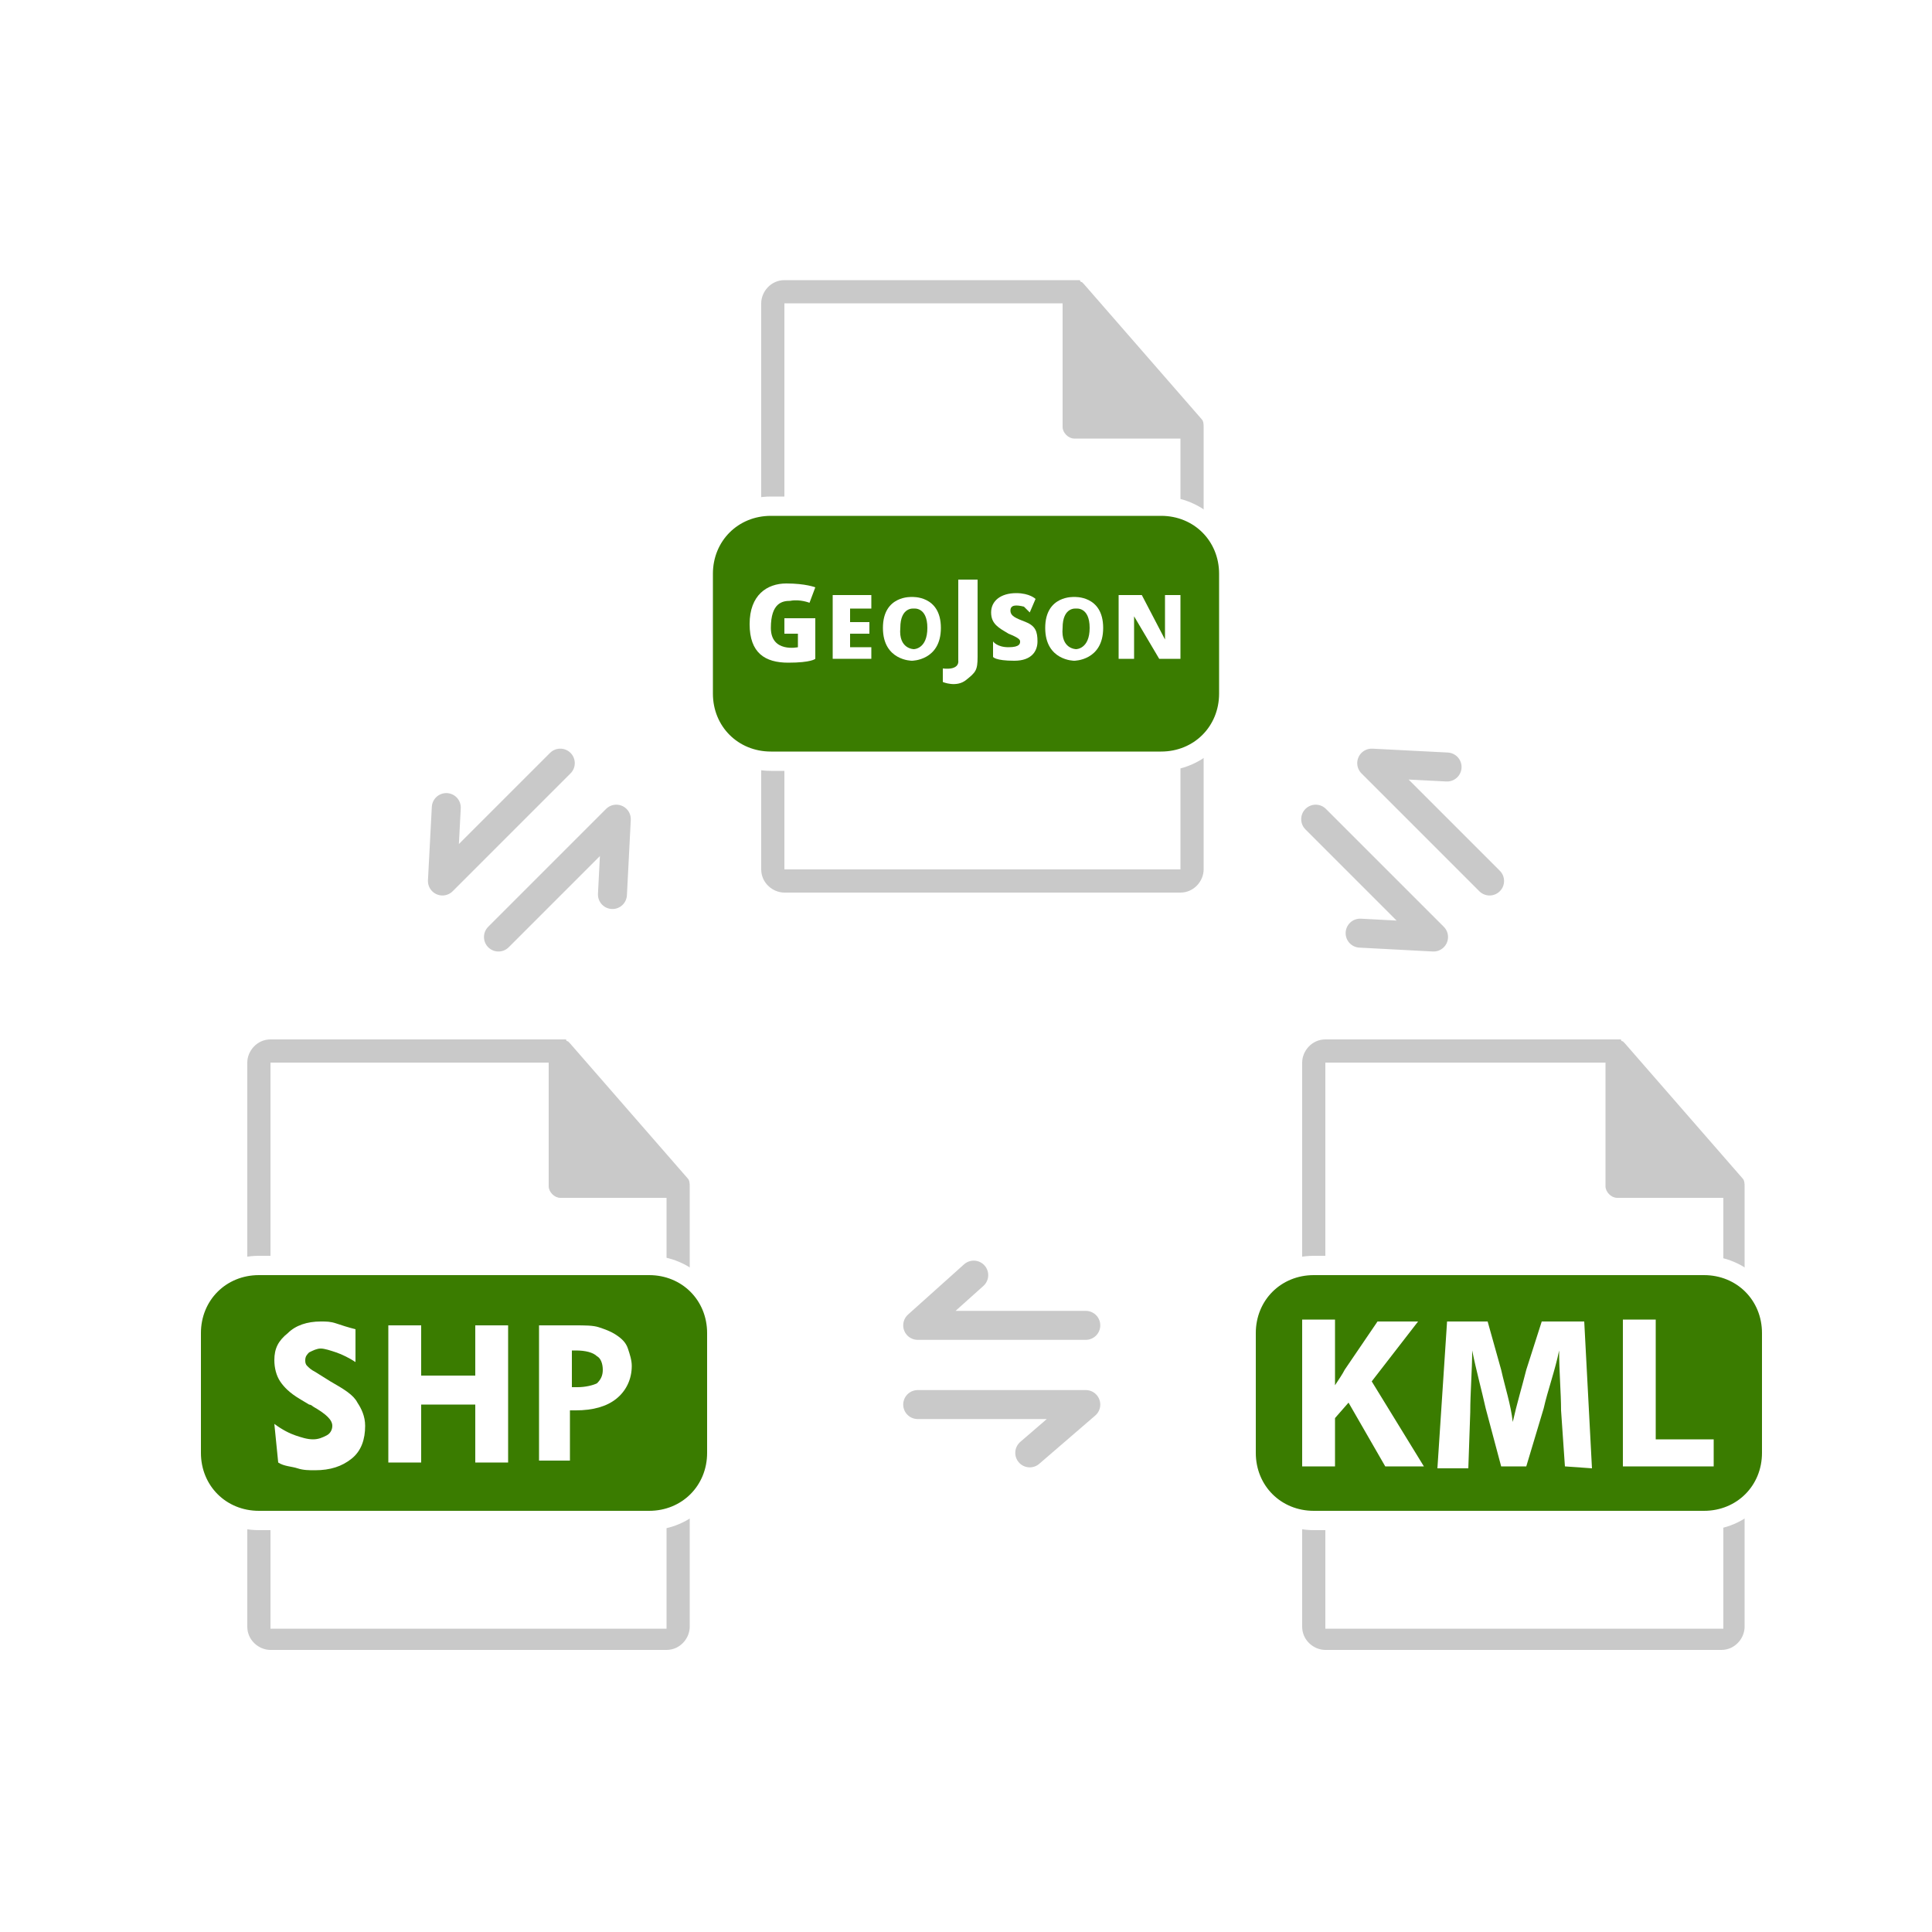<?xml version="1.0" encoding="utf-8"?>
<!-- Generator: Adobe Illustrator 19.1.0, SVG Export Plug-In . SVG Version: 6.00 Build 0)  -->
<svg version="1.1" xmlns="http://www.w3.org/2000/svg" xmlns:xlink="http://www.w3.org/1999/xlink" x="0px" y="0px"
	 viewBox="0 0 100 100" style="enable-background:new 0 0 100 100;" xml:space="preserve">
<style type="text/css">
	.st0{fill:#FFFFFF;}
	.st1{display:none;fill:url(#SVGID_1_);}
	.st2{fill:#C9C9C9;stroke:#C9C9C9;stroke-miterlimit:10;}
	.st3{fill:#0048BC;stroke:#FFFFFF;stroke-width:2;stroke-miterlimit:10;}
	.st4{fill:#0041A0;}
	.st5{fill:#0048BC;}
	.st6{fill:#C9C9C9;stroke:#C9C9C9;stroke-width:0.66;stroke-miterlimit:10;}
	.st7{fill:#C9C9C9;stroke:#C9C9C9;stroke-width:0.563;stroke-miterlimit:10;}
	.st8{fill:#C9C9C9;}
	.st9{fill:none;stroke:#0048BC;stroke-width:4.426;stroke-linecap:round;stroke-linejoin:round;stroke-miterlimit:10;}
	.st10{fill:none;stroke:#C9C9C9;stroke-width:6;stroke-linecap:round;stroke-linejoin:round;stroke-miterlimit:10;}
	.st11{fill:none;stroke:#FF8700;stroke-width:5;stroke-linecap:round;stroke-linejoin:round;stroke-miterlimit:10;}
	.st12{fill:#FF8700;stroke:#FFFFFF;stroke-width:2;stroke-miterlimit:10;}
	.st13{fill:#E57200;}
	.st14{fill:#FF8700;}
	.st15{fill:#FF8400;}
	.st16{fill:none;stroke:#FF8700;stroke-width:4.426;stroke-linecap:round;stroke-linejoin:round;stroke-miterlimit:10;}
	.st17{fill:#D6D6D6;}
	.st18{fill:#6BDAFC;}
	.st19{fill:#1CC8E5;}
	.st20{fill:#31BC98;}
	.st21{fill:#2BA07F;}
	.st22{fill:#FFDB56;}
	.st23{fill:#FFAE47;}
	.st24{fill:#A38061;}
	.st25{fill:#966D4B;}
	.st26{opacity:0.5;}
	.st27{fill:#51A321;}
	.st28{fill:#B7B7B7;}
	.st29{fill:#8E8E8E;}
	.st30{fill:#A3A3A3;}
	.st31{fill:#7F7F7F;}
	.st32{fill:#4C961D;}
	.st33{fill:#F2F2F2;}
	.st34{fill:#79BC4D;}
	.st35{fill:#D9B864;}
	.st36{fill:#CC9C27;}
	.st37{fill:url(#SVGID_2_);}
	.st38{fill:url(#SVGID_3_);}
	.st39{fill:url(#SVGID_4_);}
	.st40{fill:#2A63D1;}
	.st41{fill:#5376AD;stroke:#FFFFFF;stroke-width:3;stroke-miterlimit:10;}
	.st42{fill:none;stroke:#C9C9C9;stroke-width:1.5;stroke-linecap:round;stroke-linejoin:round;stroke-miterlimit:10;}
	.st43{fill:none;stroke:#C9C9C9;stroke-width:3.368;stroke-miterlimit:10;}
	.st44{fill:#78554E;}
	.st45{fill:#FFE7CF;}
	.st46{opacity:0.1;}
	.st47{fill:#FFA540;}
	.st48{fill:#FFB564;}
	.st49{opacity:0.3;fill:#FFFFFF;}
	.st50{fill:#FFBB61;}
	.st51{fill:url(#SVGID_5_);}
	.st52{fill:url(#SVGID_6_);}
	.st53{fill:url(#SVGID_7_);}
	.st54{clip-path:url(#SVGID_9_);fill:#C9C9C9;}
	.st55{clip-path:url(#SVGID_9_);fill:none;stroke:#FFFFFF;stroke-width:7;stroke-miterlimit:10;}
	.st56{clip-path:url(#SVGID_9_);}
	.st57{fill:#FFC07A;stroke:#FFFFFF;stroke-width:3;stroke-miterlimit:10;}
	.st58{fill:none;stroke:#0048BC;stroke-width:5;stroke-linecap:round;stroke-linejoin:round;stroke-miterlimit:10;}
	.st59{clip-path:url(#SVGID_11_);fill:#C9C9C9;}
	.st60{clip-path:url(#SVGID_11_);fill:none;stroke:#FFFFFF;stroke-width:5;stroke-miterlimit:10;}
	.st61{clip-path:url(#SVGID_11_);}
	.st62{fill:#609CF4;}
	.st63{fill:#3B7EEA;}
	.st64{clip-path:url(#SVGID_13_);fill:#FFA200;}
	.st65{clip-path:url(#SVGID_13_);fill:#FFAC27;}
	.st66{clip-path:url(#SVGID_13_);}
	.st67{fill:none;stroke:#FFC26E;stroke-width:3;stroke-miterlimit:10;}
	.st68{fill:none;stroke:#FFC26E;stroke-width:3;stroke-miterlimit:10;stroke-dasharray:7.966,9.957;}
	.st69{fill:none;stroke:#FFC26E;stroke-width:3;stroke-miterlimit:10;stroke-dasharray:7.947,9.934;}
	.st70{fill:none;stroke:#FFC26E;stroke-width:3;stroke-miterlimit:10;stroke-dasharray:8,10;}
	.st71{fill:none;stroke:#FFC26E;stroke-width:3;stroke-miterlimit:10;stroke-dasharray:7.522,9.402;}
	.st72{fill:none;stroke:#FFC26E;stroke-width:3;stroke-miterlimit:10;stroke-dasharray:8.154,10.192;}
	.st73{opacity:0.6;clip-path:url(#SVGID_13_);fill:#FFD26E;}
	.st74{clip-path:url(#SVGID_13_);fill:#FFD26E;}
	.st75{clip-path:url(#SVGID_25_);}
	.st76{clip-path:url(#SVGID_27_);}
	.st77{opacity:0.7;}
	.st78{fill:#0080C8;stroke:#FFFFFF;stroke-width:0.566;}
	.st79{fill:#C72D95;stroke:#FFFFFF;stroke-width:0.566;}
	.st80{fill:#E96601;stroke:#FFFFFF;stroke-width:0.566;}
	.st81{clip-path:url(#SVGID_33_);}
	.st82{display:none;clip-path:url(#SVGID_13_);fill:url(#SVGID_38_);}
	.st83{display:none;clip-path:url(#SVGID_13_);}
	.st84{display:inline;fill:#0068FF;}
	.st85{fill:#CCCCCC;}
	.st86{fill:#518EF8;}
	.st87{fill:#28B446;}
	.st88{fill:#FFD837;}
	.st89{fill:#F14336;}
	.st90{fill:#7E2D25;}
	.st91{fill:#FFFFFF;stroke:#FFFFFF;stroke-width:0.718;stroke-miterlimit:10;}
	.st92{fill:#FC6300;stroke:#FC6300;stroke-width:3.423;stroke-linejoin:round;stroke-miterlimit:10;}
	.st93{stroke:#000000;stroke-width:3.423;stroke-linejoin:round;stroke-miterlimit:10;}
	.st94{fill:#FFFFFF;stroke:#FFFFFF;stroke-width:2.567;stroke-miterlimit:10;}
	.st95{fill:none;stroke:#C9C9C9;stroke-width:2.1;stroke-linecap:round;stroke-linejoin:round;stroke-miterlimit:10;}
	.st96{fill:none;stroke:#C9C9C9;stroke-width:4.716;stroke-miterlimit:10;}
	.st97{fill:none;}
	.st98{fill:#3A7C00;}
	.st99{fill:none;stroke:#3A7C00;stroke-width:2.8;stroke-linecap:square;stroke-linejoin:round;stroke-miterlimit:10;}
	.st100{fill:none;stroke:#C9C9C9;stroke-width:4.503;stroke-linecap:round;stroke-linejoin:round;stroke-miterlimit:10;}
	.st101{fill:none;stroke:#C9C9C9;stroke-width:5.6;stroke-miterlimit:10;}
	.st102{fill:none;stroke:#C9C9C9;stroke-width:4.558;stroke-miterlimit:10;}
	.st103{clip-path:url(#SVGID_40_);fill:#09B28A;}
	.st104{filter:url(#Adobe_OpacityMaskFilter);}
	.st105{clip-path:url(#SVGID_40_);fill:url(#SVGID_42_);}
	.st106{display:none;clip-path:url(#SVGID_40_);fill:#7AB20F;}
	.st107{fill:#7AB20F;stroke:#7AB20F;stroke-width:3.623;stroke-linejoin:round;stroke-miterlimit:10;}
	.st108{stroke:#000000;stroke-width:3.623;stroke-linejoin:round;stroke-miterlimit:10;}
	.st109{fill:#FFFFFF;stroke:#FFFFFF;stroke-width:3.623;stroke-miterlimit:10;}
	.st110{fill:#FFFFFF;stroke:#FFFFFF;stroke-width:1.812;stroke-miterlimit:10;}
	.st111{fill:#FFFFFF;stroke:#FFFFFF;stroke-width:0.679;stroke-miterlimit:10;}
	.st112{clip-path:url(#SVGID_44_);fill:#FFA200;}
	.st113{clip-path:url(#SVGID_44_);fill:#FFAC27;}
	.st114{clip-path:url(#SVGID_44_);}
	.st115{opacity:0.6;clip-path:url(#SVGID_44_);fill:#FFD26E;}
	.st116{clip-path:url(#SVGID_44_);fill:#FFD26E;}
	.st117{clip-path:url(#SVGID_56_);}
	.st118{clip-path:url(#SVGID_58_);}
	.st119{clip-path:url(#SVGID_64_);}
	.st120{display:none;clip-path:url(#SVGID_44_);fill:url(#SVGID_69_);}
	.st121{display:none;clip-path:url(#SVGID_44_);}
	.st122{fill:#FC6300;stroke:#FC6300;stroke-width:2.46;stroke-linejoin:round;stroke-miterlimit:10;}
	.st123{stroke:#000000;stroke-width:2.46;stroke-linejoin:round;stroke-miterlimit:10;}
	.st124{fill:#FFFFFF;stroke:#FFFFFF;stroke-width:1.845;stroke-miterlimit:10;}
	.st125{clip-path:url(#SVGID_71_);fill:#09B28A;}
	.st126{filter:url(#Adobe_OpacityMaskFilter_1_);}
	.st127{clip-path:url(#SVGID_71_);fill:url(#SVGID_73_);}
	.st128{display:none;clip-path:url(#SVGID_71_);fill:#7AB20F;}
	.st129{fill:#7AB20F;stroke:#7AB20F;stroke-width:3.446;stroke-linejoin:round;stroke-miterlimit:10;}
	.st130{stroke:#000000;stroke-width:3.446;stroke-linejoin:round;stroke-miterlimit:10;}
	.st131{fill:#FFFFFF;stroke:#FFFFFF;stroke-width:1.723;stroke-miterlimit:10;}
	.st132{fill:#FFC07A;stroke:#FFFFFF;stroke-width:2.143;stroke-miterlimit:10;}
	.st133{clip-path:url(#SVGID_75_);fill:#C9C9C9;}
	.st134{clip-path:url(#SVGID_75_);fill:none;stroke:#FFFFFF;stroke-width:5;stroke-miterlimit:10;}
	.st135{clip-path:url(#SVGID_75_);}
	.st136{fill:none;stroke:#C9C9C9;stroke-width:4.286;stroke-linecap:round;stroke-linejoin:round;stroke-miterlimit:10;}
	.st137{fill:none;stroke:#FF8700;stroke-width:3.571;stroke-linecap:round;stroke-linejoin:round;stroke-miterlimit:10;}
	.st138{fill:#C9C9C9;stroke:#C9C9C9;stroke-width:0.714;stroke-miterlimit:10;}
	.st139{fill:#FF8700;stroke:#FFFFFF;stroke-width:1.429;stroke-miterlimit:10;}
	.st140{fill:#C9C9C9;stroke:#C9C9C9;stroke-width:0.471;stroke-miterlimit:10;}
	.st141{fill:#C9C9C9;stroke:#C9C9C9;stroke-width:0.402;stroke-miterlimit:10;}
	.st142{fill:none;stroke:#FF8700;stroke-width:3.162;stroke-linecap:round;stroke-linejoin:round;stroke-miterlimit:10;}
	.st143{fill:url(#SVGID_76_);}
	.st144{fill:url(#SVGID_77_);}
	.st145{fill:url(#SVGID_78_);}
	.st146{fill:none;stroke:#3A7C00;stroke-width:2;stroke-linecap:round;stroke-linejoin:round;stroke-miterlimit:10;}
	.st147{fill:none;stroke:#3A7C00;stroke-width:3.664;stroke-linecap:round;stroke-linejoin:round;stroke-miterlimit:10;}
	.st148{fill:#3A7C00;stroke:#FFFFFF;stroke-width:2.143;stroke-miterlimit:10;}
	.st149{fill:#7FBE43;}
	.st150{fill:#529D44;}
	.st151{fill:#3D3D3C;}
	.st152{fill:#B5D664;}
	.st153{fill:#94C849;}
	.st154{fill:#70706F;}
	.st155{fill:#12AAFF;}
	.st156{fill:#FFD100;}
	.st157{fill:#231F20;}
	.st158{fill:url(#XMLID_36_);}
	.st159{fill:url(#XMLID_37_);}
	.st160{fill:url(#XMLID_38_);}
	.st161{fill:url(#XMLID_39_);}
	.st162{display:none;}
	.st163{display:inline;fill:none;stroke:#FFBC73;stroke-miterlimit:10;stroke-dasharray:5,6;}
	.st164{clip-path:url(#SVGID_80_);fill:#FF8300;}
	.st165{clip-path:url(#SVGID_80_);fill:url(#SVGID_81_);}
	.st166{clip-path:url(#SVGID_80_);}
	.st167{opacity:7.000000e-002;fill:#FFFFFF;}
	.st168{opacity:0.1;fill:#FFFFFF;}
	.st169{opacity:0.15;fill:#FFFFFF;}
	.st170{fill:#353535;}
	.st171{fill:#FFFFFF;stroke:#FFFFFF;stroke-width:0.743;stroke-miterlimit:10;}
	.st172{fill:#FC6300;}
	.st173{fill:#FFFFFF;stroke:#FFFFFF;stroke-width:2.035;stroke-miterlimit:10;}
	.st174{fill:#FFB069;}
	.st175{clip-path:url(#SVGID_83_);fill:#C9C9C9;}
	.st176{clip-path:url(#SVGID_83_);fill:#5BB490;}
	.st177{clip-path:url(#SVGID_83_);fill:#CCCCCC;}
	.st178{clip-path:url(#SVGID_83_);fill:#B894F8;}
	.st179{clip-path:url(#SVGID_83_);fill:none;stroke:#FFD837;stroke-width:2.454;stroke-miterlimit:10;}
	.st180{clip-path:url(#SVGID_83_);fill:none;stroke:#FFFFFF;stroke-width:3.926;stroke-miterlimit:10;}
	.st181{opacity:0.4;fill:#231815;}
	.st182{fill:#FA493F;}
	.st183{fill:#BC0A0A;}
	.st184{clip-path:url(#SVGID_85_);fill:#90CC50;}
	.st185{fill:#D14B00;}
	.st186{fill:#A83800;}
	.st187{clip-path:url(#SVGID_87_);fill:#C9C9C9;}
	.st188{clip-path:url(#SVGID_87_);fill:none;stroke:#FFFFFF;stroke-width:1.858;stroke-miterlimit:10;}
	.st189{clip-path:url(#SVGID_87_);fill:none;stroke:#FFFFFF;stroke-width:2.454;stroke-miterlimit:10;}
	.st190{clip-path:url(#SVGID_87_);}
	.st191{fill:none;stroke:#F29600;stroke-width:0.5;stroke-miterlimit:10;}
	.st192{fill:none;stroke:#F29600;stroke-width:0.5;stroke-miterlimit:10;stroke-dasharray:2.809,2.107;}
	.st193{fill:none;stroke:#F29600;stroke-width:0.5;stroke-miterlimit:10;stroke-dasharray:4.245,3.184;}
	.st194{fill:none;stroke:#F29600;stroke-width:0.5;stroke-miterlimit:10;stroke-dasharray:3.399,2.549;}
	.st195{clip-path:url(#SVGID_87_);fill:#F29600;}
	.st196{fill:#FF991F;}
	.st197{opacity:0.35;}
	.st198{clip-path:url(#SVGID_89_);fill:#C9C9C9;}
	.st199{clip-path:url(#SVGID_89_);fill:none;stroke:#FFFFFF;stroke-width:1.956;stroke-miterlimit:10;}
	.st200{clip-path:url(#SVGID_91_);fill:#C9C9C9;}
	.st201{clip-path:url(#SVGID_91_);fill:none;stroke:#FFFFFF;stroke-width:1.956;stroke-miterlimit:10;}
	.st202{opacity:0.45;}
	.st203{clip-path:url(#SVGID_93_);fill:#C9C9C9;}
	.st204{clip-path:url(#SVGID_93_);fill:none;stroke:#FFFFFF;stroke-width:2.502;stroke-miterlimit:10;}
	.st205{clip-path:url(#SVGID_93_);}
	.st206{fill:#666666;stroke:#FFFFFF;stroke-width:0.177;}
	.st207{fill:#999999;stroke:#FFFFFF;stroke-width:0.177;}
	.st208{fill:#D8D8D8;stroke:#FFFFFF;stroke-width:0.177;}
	.st209{clip-path:url(#SVGID_95_);fill:#C9C9C9;}
	.st210{clip-path:url(#SVGID_95_);fill:#B7B7B7;}
	.st211{clip-path:url(#SVGID_95_);fill:#F4F4F4;}
	.st212{clip-path:url(#SVGID_97_);fill:#C9C9C9;}
	.st213{clip-path:url(#SVGID_97_);fill:none;stroke:#FFFFFF;stroke-width:1.956;stroke-miterlimit:10;}
	.st214{clip-path:url(#SVGID_99_);fill:#C9C9C9;}
	.st215{clip-path:url(#SVGID_99_);fill:none;stroke:#FFFFFF;stroke-width:2.502;stroke-miterlimit:10;}
	.st216{clip-path:url(#SVGID_99_);fill:none;stroke:#FFFFFF;stroke-width:1.564;stroke-miterlimit:10;}
	.st217{clip-path:url(#SVGID_99_);}
	.st218{fill:#A0A0A0;}
	.st219{opacity:0.28;fill:#FFFFFF;}
	.st220{clip-path:url(#SVGID_101_);fill:#FF8300;}
	.st221{clip-path:url(#SVGID_101_);fill:url(#SVGID_102_);}
	.st222{clip-path:url(#SVGID_101_);}
	.st223{fill:#86DAF1;}
	.st224{fill:#03AA6F;}
	.st225{opacity:0.8;fill:#4C4C4C;}
	.st226{fill:#424242;}
	.st227{clip-path:url(#SVGID_104_);fill:#C9C9C9;}
	.st228{clip-path:url(#SVGID_104_);fill:none;stroke:#FFFFFF;stroke-width:1.956;stroke-miterlimit:10;}
	.st229{clip-path:url(#SVGID_106_);fill:#C9C9C9;}
	.st230{clip-path:url(#SVGID_106_);fill:none;stroke:#FFFFFF;stroke-width:1.956;stroke-miterlimit:10;}
	.st231{clip-path:url(#SVGID_108_);fill:#C9C9C9;}
	.st232{clip-path:url(#SVGID_108_);fill:none;stroke:#FFFFFF;stroke-width:2.502;stroke-miterlimit:10;}
	.st233{clip-path:url(#SVGID_108_);}
	.st234{clip-path:url(#SVGID_110_);fill:#C9C9C9;}
	.st235{clip-path:url(#SVGID_110_);fill:#B7B7B7;}
	.st236{clip-path:url(#SVGID_110_);fill:#F4F4F4;}
	.st237{clip-path:url(#SVGID_112_);fill:#C9C9C9;}
	.st238{clip-path:url(#SVGID_112_);fill:none;stroke:#FFFFFF;stroke-width:1.956;stroke-miterlimit:10;}
	.st239{clip-path:url(#SVGID_114_);fill:#C9C9C9;}
	.st240{clip-path:url(#SVGID_114_);fill:none;stroke:#FFFFFF;stroke-width:2.502;stroke-miterlimit:10;}
	.st241{clip-path:url(#SVGID_114_);fill:none;stroke:#FFFFFF;stroke-width:1.564;stroke-miterlimit:10;}
	.st242{clip-path:url(#SVGID_114_);}
	.st243{fill:#FFFFFF;stroke:#FFFFFF;stroke-width:0.784;stroke-miterlimit:10;}
	.st244{fill:#0093F7;}
	.st245{fill:#FFFFFF;stroke:#FFFFFF;stroke-width:1.357;stroke-miterlimit:10;}
	.st246{fill:#FFFFFF;stroke:#FFFFFF;stroke-width:0.758;stroke-miterlimit:10;}
	.st247{fill:#FFBC00;}
	.st248{fill:#FFFFFF;stroke:#FFFFFF;stroke-width:2.035;stroke-miterlimit:10;}
	.st249{fill:#707070;}
	.st250{fill:#003F84;}
	.st251{fill:#396EE0;}
	.st252{opacity:0.3;clip-path:url(#SVGID_116_);}
	.st253{fill:none;stroke:#FFFFFF;stroke-miterlimit:10;}
	.st254{clip-path:url(#SVGID_116_);fill:url(#SVGID_117_);}
	.st255{opacity:0.5;fill:url(#SVGID_118_);}
	.st256{fill:#D4A32B;}
	.st257{fill:#F2BB30;}
	.st258{fill:#FBC232;}
	.st259{fill:#D17252;}
	.st260{opacity:0.2;}
	.st261{fill:#E06D2D;}
	.st262{fill:#CC6329;}
	.st263{fill:#FBAC80;}
	.st264{fill:#FB7A32;}
	.st265{fill:#188559;}
	.st266{fill:#DB653D;}
	.st267{opacity:0.3;clip-path:url(#SVGID_120_);}
	.st268{clip-path:url(#SVGID_120_);fill:url(#SVGID_121_);}
	.st269{fill:#64B9E8;}
	.st270{fill:#009FE8;}
	.st271{display:none;fill:#64B9E8;}
	.st272{fill:url(#SVGID_122_);}
	.st273{fill:url(#SVGID_123_);}
	.st274{opacity:0.6;}
	.st275{filter:url(#Adobe_OpacityMaskFilter_2_);}
	.st276{mask:url(#SVGID_124_);}
	.st277{fill:#A9CCFF;}
	.st278{fill:none;stroke:#E5E5E5;stroke-miterlimit:10;}
	.st279{fill:#DBDBDB;}
	.st280{fill:url(#SVGID_125_);}
	.st281{clip-path:url(#SVGID_127_);fill:#2D261E;}
	.st282{fill:#888888;}
	.st283{fill:url(#SVGID_128_);}
	.st284{fill:url(#SVGID_129_);}
	.st285{filter:url(#Adobe_OpacityMaskFilter_3_);}
	.st286{mask:url(#SVGID_130_);}
	.st287{fill:url(#SVGID_131_);}
	.st288{fill:url(#SVGID_132_);}
	.st289{fill:url(#SVGID_133_);}
	.st290{filter:url(#Adobe_OpacityMaskFilter_4_);}
	.st291{mask:url(#SVGID_134_);}
	.st292{fill:url(#SVGID_135_);}
	.st293{fill:url(#SVGID_136_);}
	.st294{fill:url(#SVGID_137_);}
	.st295{filter:url(#Adobe_OpacityMaskFilter_5_);}
	.st296{mask:url(#SVGID_138_);}
	.st297{fill:url(#SVGID_139_);}
	.st298{clip-path:url(#SVGID_141_);fill:#2D261E;}
	.st299{clip-path:url(#SVGID_143_);fill:#2D261E;}
	.st300{fill:#7AB20F;}
	.st301{fill:#FFFFFF;stroke:#FFFFFF;stroke-width:2.713;stroke-miterlimit:10;}
	.st302{clip-path:url(#SVGID_145_);fill:#2D261E;}
	.st303{fill:#9E9E9F;}
	.st304{fill:#6A6A6A;}
	.st305{fill:url(#SVGID_146_);}
	.st306{opacity:0.58;fill:url(#SVGID_147_);}
	.st307{fill:url(#SVGID_148_);}
	.st308{fill:url(#SVGID_149_);}
	.st309{fill:url(#SVGID_150_);}
	.st310{display:none;fill:url(#SVGID_151_);}
	.st311{display:none;fill:url(#SVGID_152_);}
	.st312{display:none;fill:url(#SVGID_153_);}
	.st313{fill:#3F4041;}
	.st314{fill:#DC2526;}
	.st315{fill:#1B96CD;}
	.st316{fill:#F2B221;}
	.st317{fill:url(#SVGID_154_);}
	.st318{fill:url(#SVGID_155_);}
	.st319{filter:url(#Adobe_OpacityMaskFilter_6_);}
	.st320{mask:url(#SVGID_156_);}
	.st321{fill:url(#SVGID_157_);}
	.st322{clip-path:url(#SVGID_159_);fill:#2D261E;}
	.st323{fill:url(#SVGID_160_);}
	.st324{fill:url(#SVGID_161_);}
	.st325{filter:url(#Adobe_OpacityMaskFilter_7_);}
	.st326{mask:url(#SVGID_162_);}
	.st327{fill:url(#SVGID_163_);}
	.st328{fill:url(#SVGID_164_);}
	.st329{fill:url(#SVGID_165_);}
	.st330{filter:url(#Adobe_OpacityMaskFilter_8_);}
	.st331{mask:url(#SVGID_166_);}
	.st332{fill:url(#SVGID_167_);}
	.st333{fill:url(#SVGID_168_);}
	.st334{fill:url(#SVGID_169_);}
	.st335{filter:url(#Adobe_OpacityMaskFilter_9_);}
	.st336{mask:url(#SVGID_170_);}
	.st337{fill:url(#SVGID_171_);}
	.st338{clip-path:url(#SVGID_173_);fill:#2D261E;}
	.st339{clip-path:url(#SVGID_175_);fill:#2D261E;}
	.st340{clip-path:url(#SVGID_177_);fill:#2D261E;}
	.st341{fill:#3D3D3D;}
	.st342{fill:url(#SVGID_178_);}
	.st343{opacity:0.58;fill:url(#SVGID_179_);}
	.st344{fill:url(#SVGID_180_);}
	.st345{fill:url(#SVGID_181_);}
	.st346{fill:url(#SVGID_182_);}
	.st347{display:inline;filter:url(#Adobe_OpacityMaskFilter_10_);}
	.st348{display:inline;mask:url(#SVGID_183_);}
	.st349{fill:url(#SVGID_184_);}
	.st350{display:inline;filter:url(#Adobe_OpacityMaskFilter_11_);}
	.st351{display:inline;mask:url(#SVGID_185_);}
	.st352{fill:url(#SVGID_186_);}
	.st353{fill:url(#SVGID_187_);}
	.st354{fill:url(#SVGID_188_);}
	.st355{fill:url(#SVGID_189_);}
	.st356{fill:url(#SVGID_190_);}
	.st357{fill:url(#SVGID_191_);}
	.st358{fill:url(#SVGID_192_);}
	.st359{fill:#8CC2F4;}
	.st360{fill:#9CF3FD;}
	.st361{fill:#A0F2FD;}
	.st362{fill:#9CC8F7;}
	.st363{fill:#87F2FC;}
	.st364{fill:#8AE0FF;}
	.st365{fill:#92DFFF;}
	.st366{opacity:0.81;}
	.st367{fill:#87F3FB;}
	.st368{opacity:0.49;}
	.st369{fill:#A2F4FA;}
	.st370{opacity:0.27;}
	.st371{fill:url(#SVGID_193_);}
	.st372{fill:url(#SVGID_194_);}
	.st373{filter:url(#Adobe_OpacityMaskFilter_12_);}
	.st374{mask:url(#SVGID_195_);}
	.st375{fill:url(#SVGID_196_);}
	.st376{clip-path:url(#SVGID_198_);fill:#2D261E;}
	.st377{fill:url(#SVGID_199_);}
	.st378{fill:url(#SVGID_200_);}
	.st379{filter:url(#Adobe_OpacityMaskFilter_13_);}
	.st380{mask:url(#SVGID_201_);}
	.st381{fill:url(#SVGID_202_);}
	.st382{fill:url(#SVGID_203_);}
	.st383{fill:url(#SVGID_204_);}
	.st384{filter:url(#Adobe_OpacityMaskFilter_14_);}
	.st385{mask:url(#SVGID_205_);}
	.st386{fill:url(#SVGID_206_);}
	.st387{fill:url(#SVGID_207_);}
	.st388{fill:url(#SVGID_208_);}
	.st389{filter:url(#Adobe_OpacityMaskFilter_15_);}
	.st390{mask:url(#SVGID_209_);}
	.st391{fill:url(#SVGID_210_);}
	.st392{clip-path:url(#SVGID_212_);fill:#2D261E;}
	.st393{clip-path:url(#SVGID_214_);fill:#2D261E;}
	.st394{clip-path:url(#SVGID_216_);fill:#2D261E;}
	.st395{fill:url(#SVGID_217_);}
	.st396{opacity:0.58;fill:url(#SVGID_218_);}
	.st397{fill:url(#SVGID_219_);}
	.st398{fill:url(#SVGID_220_);}
	.st399{fill:url(#SVGID_221_);}
	.st400{display:inline;filter:url(#Adobe_OpacityMaskFilter_16_);}
	.st401{display:inline;mask:url(#SVGID_222_);}
	.st402{fill:url(#SVGID_223_);}
	.st403{display:inline;filter:url(#Adobe_OpacityMaskFilter_17_);}
	.st404{display:inline;mask:url(#SVGID_224_);}
	.st405{fill:url(#SVGID_225_);}
	.st406{fill:url(#SVGID_226_);}
	.st407{fill:url(#SVGID_227_);}
	.st408{fill:url(#SVGID_228_);}
	.st409{fill:url(#SVGID_229_);}
	.st410{fill:url(#SVGID_230_);}
	.st411{fill:url(#SVGID_231_);}
	.st412{opacity:0.5;fill:url(#SVGID_232_);}
	.st413{opacity:0.5;fill:url(#SVGID_233_);}
	.st414{fill:#348023;}
	.st415{fill:none;stroke:#348023;stroke-width:3.517;stroke-linecap:round;stroke-linejoin:round;stroke-miterlimit:10;}
	.st416{fill:#D48E2B;}
	.st417{fill:#F2A230;}
	.st418{fill:#FBA932;}
	.st419{opacity:0.5;fill:#FFFFFF;}
	.st420{fill:#FF9A36;}
	.st421{fill:#73CFEF;}
	.st422{fill-rule:evenodd;clip-rule:evenodd;fill:#A3A3A3;}
	.st423{fill-rule:evenodd;clip-rule:evenodd;fill:#D6D6D6;}
	.st424{fill:none;stroke:#C9C9C9;stroke-width:2;stroke-linecap:round;stroke-linejoin:round;stroke-miterlimit:10;}
	.st425{fill:none;stroke:#D6D6D6;stroke-width:2;stroke-linecap:round;stroke-linejoin:round;stroke-miterlimit:10;}
	.st426{display:none;opacity:0.16;}
	.st427{display:inline;fill:#FFBC00;}
	.st428{fill:url(#SVGID_234_);}
	.st429{enable-background:new    ;}
	.st430{fill:#7E4B56;}
	.st431{fill:#794853;}
	.st432{fill:#86505C;}
	.st433{clip-path:url(#SVGID_236_);enable-background:new    ;}
	.st434{fill:#7D4B56;}
	.st435{clip-path:url(#SVGID_238_);enable-background:new    ;}
	.st436{fill:#824E59;}
	.st437{fill:#87515C;}
	.st438{clip-path:url(#SVGID_240_);enable-background:new    ;}
	.st439{fill:#DA8295;}
	.st440{fill:#EE93AF;stroke:#292C36;stroke-width:0.432;stroke-miterlimit:10;}
	.st441{fill:#CFD7EA;}
	.st442{fill:#EE93AF;}
	.st443{fill:#EE93AF;stroke:#292C36;stroke-width:0.321;stroke-miterlimit:10;}
	.st444{fill:none;stroke:#231815;stroke-width:0.432;stroke-miterlimit:10;}
	.st445{clip-path:url(#SVGID_242_);}
	.st446{fill:#292C36;}
	.st447{fill:#FEC9DD;}
	.st448{fill:#C8B9C6;}
	.st449{clip-path:url(#SVGID_244_);fill:#F190A5;}
	.st450{clip-path:url(#SVGID_246_);fill:#F18EA7;}
	.st451{clip-path:url(#SVGID_246_);fill:#292C36;}
	.st452{clip-path:url(#SVGID_246_);fill:#FFFFFF;}
	.st453{clip-path:url(#SVGID_246_);fill:#FFFBFA;}
	.st454{clip-path:url(#SVGID_246_);fill:#D8ABB5;}
	.st455{fill:#F28FA8;}
	.st456{clip-path:url(#SVGID_248_);}
	.st457{clip-path:url(#SVGID_250_);fill:#F190A5;}
	.st458{clip-path:url(#SVGID_252_);fill:#F18EA7;}
	.st459{clip-path:url(#SVGID_252_);fill:#292C36;}
	.st460{clip-path:url(#SVGID_252_);fill:#FFFFFF;}
	.st461{clip-path:url(#SVGID_252_);fill:#FFFBFA;}
	.st462{clip-path:url(#SVGID_252_);fill:#D8ABB5;}
	.st463{fill:#231815;}
	.st464{fill:#E796AB;}
	.st465{fill:#EE90A9;}
	.st466{fill:#282B35;}
	.st467{fill:#F18EA7;}
	.st468{fill:#FFFEFF;}
	.st469{fill:#DCDFE4;}
	.st470{fill:#CFD7EA;stroke:#231815;stroke-width:0.432;stroke-miterlimit:10;}
	.st471{fill:url(#SVGID_253_);}
	.st472{fill:#9DDDEE;}
	.st473{fill:#5BC6E3;}
	.st474{fill:#A7EDF8;}
	.st475{fill:none;stroke:#FFFFFF;stroke-width:5;stroke-miterlimit:10;}
	.st476{clip-path:url(#SVGID_255_);fill:#C9C9C9;}
	.st477{clip-path:url(#SVGID_255_);fill:#28B446;}
	.st478{clip-path:url(#SVGID_255_);fill:#CCCCCC;}
	.st479{clip-path:url(#SVGID_255_);fill:#518EF8;}
	.st480{clip-path:url(#SVGID_255_);fill:none;stroke:#FFD837;stroke-width:3.681;stroke-miterlimit:10;}
	.st481{clip-path:url(#SVGID_255_);fill:none;stroke:#FFFFFF;stroke-width:5.889;stroke-miterlimit:10;}
	.st482{fill:none;stroke:#FFFFFF;stroke-width:0.208;stroke-miterlimit:10;}
	.st483{opacity:0.8;fill:#FFFFFF;}
	.st484{clip-path:url(#SVGID_257_);fill:#FF8300;}
	.st485{clip-path:url(#SVGID_257_);fill:url(#SVGID_258_);}
	.st486{clip-path:url(#SVGID_257_);}
	.st487{opacity:0.5;fill:#353535;}
	.st488{fill:#FFFFFF;stroke:#FFFFFF;stroke-width:1.417;stroke-miterlimit:10;}
	.st489{fill:#FFFFFF;stroke:#FFFFFF;stroke-width:3.986;stroke-miterlimit:10;}
	.st490{clip-path:url(#SVGID_260_);fill:#C9C9C9;}
	.st491{clip-path:url(#SVGID_260_);fill:#5BB490;}
	.st492{clip-path:url(#SVGID_260_);fill:#CCCCCC;}
	.st493{clip-path:url(#SVGID_260_);fill:#B894F8;}
	.st494{clip-path:url(#SVGID_260_);fill:none;stroke:#FFD837;stroke-width:4.806;stroke-miterlimit:10;}
	.st495{clip-path:url(#SVGID_260_);fill:none;stroke:#FFFFFF;stroke-width:7.69;stroke-miterlimit:10;}
	.st496{clip-path:url(#SVGID_262_);fill:#90CC50;}
	.st497{clip-path:url(#SVGID_264_);fill:#C9C9C9;}
	.st498{clip-path:url(#SVGID_264_);fill:none;stroke:#FFFFFF;stroke-width:3.638;stroke-miterlimit:10;}
	.st499{clip-path:url(#SVGID_264_);fill:none;stroke:#FFFFFF;stroke-width:4.806;stroke-miterlimit:10;}
	.st500{clip-path:url(#SVGID_264_);}
	.st501{fill:none;stroke:#F29600;stroke-width:0.979;stroke-miterlimit:10;}
	.st502{fill:none;stroke:#F29600;stroke-width:0.979;stroke-miterlimit:10;stroke-dasharray:5.502,4.127;}
	.st503{fill:none;stroke:#F29600;stroke-width:0.979;stroke-miterlimit:10;stroke-dasharray:8.315,6.236;}
	.st504{fill:none;stroke:#F29600;stroke-width:0.979;stroke-miterlimit:10;stroke-dasharray:6.658,4.993;}
	.st505{clip-path:url(#SVGID_264_);fill:#F29600;}
	.st506{clip-path:url(#SVGID_266_);fill:#C9C9C9;}
	.st507{clip-path:url(#SVGID_266_);fill:none;stroke:#FFFFFF;stroke-width:3.831;stroke-miterlimit:10;}
	.st508{clip-path:url(#SVGID_268_);fill:#C9C9C9;}
	.st509{clip-path:url(#SVGID_268_);fill:none;stroke:#FFFFFF;stroke-width:3.831;stroke-miterlimit:10;}
	.st510{clip-path:url(#SVGID_270_);fill:#C9C9C9;}
	.st511{clip-path:url(#SVGID_270_);fill:none;stroke:#FFFFFF;stroke-width:4.9;stroke-miterlimit:10;}
	.st512{clip-path:url(#SVGID_270_);}
	.st513{fill:#666666;stroke:#FFFFFF;stroke-width:0.347;}
	.st514{fill:#999999;stroke:#FFFFFF;stroke-width:0.347;}
	.st515{fill:#D8D8D8;stroke:#FFFFFF;stroke-width:0.347;}
	.st516{clip-path:url(#SVGID_272_);fill:#C9C9C9;}
	.st517{clip-path:url(#SVGID_272_);fill:#B7B7B7;}
	.st518{clip-path:url(#SVGID_272_);fill:#F4F4F4;}
	.st519{clip-path:url(#SVGID_274_);fill:#C9C9C9;}
	.st520{clip-path:url(#SVGID_274_);fill:none;stroke:#FFFFFF;stroke-width:3.831;stroke-miterlimit:10;}
	.st521{clip-path:url(#SVGID_276_);fill:#C9C9C9;}
	.st522{clip-path:url(#SVGID_276_);fill:none;stroke:#FFFFFF;stroke-width:4.9;stroke-miterlimit:10;}
	.st523{clip-path:url(#SVGID_276_);fill:none;stroke:#FFFFFF;stroke-width:3.063;stroke-miterlimit:10;}
	.st524{clip-path:url(#SVGID_276_);}
	.st525{clip-path:url(#SVGID_278_);}
	.st526{fill:#64AD00;}
	.st527{filter:url(#Adobe_OpacityMaskFilter_18_);}
	.st528{fill:url(#SVGID_280_);}
	.st529{mask:url(#SVGID_279_);}
	.st530{fill:url(#SVGID_281_);}
	.st531{display:inline;}
	.st532{display:inline;fill:#FFFFFF;stroke:#FFFFFF;stroke-width:0.743;stroke-miterlimit:10;}
	.st533{fill:#FFFFFF;stroke:#FFFFFF;stroke-width:0.603;stroke-miterlimit:10;}
	.st534{fill:#97D28C;}
	.st535{clip-path:url(#SVGID_283_);}
	.st536{filter:url(#Adobe_OpacityMaskFilter_19_);}
	.st537{fill:url(#SVGID_285_);}
	.st538{mask:url(#SVGID_284_);}
	.st539{fill:url(#SVGID_286_);}
	.st540{fill:#353535;stroke:#353535;stroke-width:1.583;stroke-miterlimit:10;}
	.st541{fill:#FFFFFF;stroke:#FFFFFF;stroke-width:5.315;stroke-miterlimit:10;}
	.st542{fill:#FFFFFF;stroke:#FFFFFF;stroke-width:2.657;stroke-miterlimit:10;}
	.st543{fill:#FFFFFF;stroke:#FFFFFF;stroke-width:1.191;stroke-miterlimit:10;}
	.st544{fill:url(#SVGID_287_);}
	.st545{clip-path:url(#SVGID_289_);enable-background:new    ;}
	.st546{clip-path:url(#SVGID_291_);enable-background:new    ;}
	.st547{clip-path:url(#SVGID_293_);enable-background:new    ;}
	.st548{fill:#EE93AF;stroke:#292C36;stroke-width:0.657;stroke-miterlimit:10;}
	.st549{fill:#EE93AF;stroke:#292C36;stroke-width:0.488;stroke-miterlimit:10;}
	.st550{fill:none;stroke:#231815;stroke-width:0.657;stroke-miterlimit:10;}
	.st551{clip-path:url(#SVGID_295_);}
	.st552{clip-path:url(#SVGID_297_);fill:#F190A5;}
	.st553{clip-path:url(#SVGID_299_);fill:#F18EA7;}
	.st554{clip-path:url(#SVGID_299_);fill:#292C36;}
	.st555{clip-path:url(#SVGID_299_);fill:#FFFFFF;}
	.st556{clip-path:url(#SVGID_299_);fill:#FFFBFA;}
	.st557{clip-path:url(#SVGID_299_);fill:#D8ABB5;}
	.st558{clip-path:url(#SVGID_301_);}
	.st559{clip-path:url(#SVGID_303_);fill:#F190A5;}
	.st560{clip-path:url(#SVGID_305_);fill:#F18EA7;}
	.st561{clip-path:url(#SVGID_305_);fill:#292C36;}
	.st562{clip-path:url(#SVGID_305_);fill:#FFFFFF;}
	.st563{clip-path:url(#SVGID_305_);fill:#FFFBFA;}
	.st564{clip-path:url(#SVGID_305_);fill:#D8ABB5;}
	.st565{fill:#CFD7EA;stroke:#231815;stroke-width:0.657;stroke-miterlimit:10;}
	.st566{fill:url(#SVGID_306_);}
	.st567{opacity:0.3;clip-path:url(#SVGID_308_);}
	.st568{fill:none;stroke:#FFFFFF;stroke-width:1.51;stroke-miterlimit:10;}
	.st569{clip-path:url(#SVGID_308_);fill:url(#SVGID_309_);}
	.st570{opacity:0.5;fill:url(#SVGID_310_);}
	.st571{opacity:0.5;fill:url(#SVGID_311_);}
	.st572{fill:none;stroke:#348023;stroke-width:5.311;stroke-linecap:round;stroke-linejoin:round;stroke-miterlimit:10;}
	.st573{fill:url(#SVGID_312_);}
	.st574{fill:url(#SVGID_313_);}
	.st575{filter:url(#Adobe_OpacityMaskFilter_20_);}
	.st576{mask:url(#SVGID_314_);}
	.st577{fill:none;stroke:#E5E5E5;stroke-width:1.481;stroke-miterlimit:10;}
	.st578{fill:url(#SVGID_315_);}
	.st579{clip-path:url(#SVGID_317_);fill:#2D261E;}
	.st580{fill:#FFFFFF;stroke:#FFFFFF;stroke-width:3.014;stroke-miterlimit:10;}
	.st581{fill:url(#SVGID_318_);}
	.st582{fill:url(#SVGID_319_);}
	.st583{filter:url(#Adobe_OpacityMaskFilter_21_);}
	.st584{mask:url(#SVGID_320_);}
	.st585{fill:url(#SVGID_321_);}
	.st586{fill:url(#SVGID_322_);}
	.st587{fill:url(#SVGID_323_);}
	.st588{filter:url(#Adobe_OpacityMaskFilter_22_);}
	.st589{mask:url(#SVGID_324_);}
	.st590{fill:url(#SVGID_325_);}
	.st591{fill:url(#SVGID_326_);}
	.st592{fill:url(#SVGID_327_);}
	.st593{filter:url(#Adobe_OpacityMaskFilter_23_);}
	.st594{mask:url(#SVGID_328_);}
	.st595{fill:url(#SVGID_329_);}
	.st596{clip-path:url(#SVGID_331_);fill:#2D261E;}
	.st597{fill:#FFFFFF;stroke:#FFFFFF;stroke-width:2.009;stroke-miterlimit:10;}
	.st598{clip-path:url(#SVGID_333_);fill:#2D261E;}
	.st599{fill:#FFFFFF;stroke:#FFFFFF;stroke-width:4.018;stroke-miterlimit:10;}
	.st600{clip-path:url(#SVGID_335_);fill:#2D261E;}
	.st601{fill:url(#SVGID_336_);}
	.st602{opacity:0.58;fill:url(#SVGID_337_);}
	.st603{fill:url(#SVGID_338_);}
	.st604{fill:url(#SVGID_339_);}
	.st605{fill:url(#SVGID_340_);}
	.st606{display:inline;filter:url(#Adobe_OpacityMaskFilter_24_);}
	.st607{display:inline;mask:url(#SVGID_341_);}
	.st608{fill:url(#SVGID_342_);}
	.st609{display:inline;filter:url(#Adobe_OpacityMaskFilter_25_);}
	.st610{display:inline;mask:url(#SVGID_343_);}
	.st611{fill:url(#SVGID_344_);}
	.st612{fill:url(#SVGID_345_);}
	.st613{fill:url(#SVGID_346_);}
	.st614{fill:url(#SVGID_347_);}
	.st615{fill:url(#SVGID_348_);}
	.st616{fill:url(#SVGID_349_);}
	.st617{fill:url(#SVGID_350_);}
	.st618{fill:#FFFFFF;stroke:#FFFFFF;stroke-width:2.061;stroke-miterlimit:10;}
	.st619{fill:#FFFFFF;stroke:#FFFFFF;stroke-width:3.074;stroke-miterlimit:10;}
	.st620{fill:#FFFFFF;stroke:#FFFFFF;stroke-width:2.049;stroke-miterlimit:10;}
	.st621{fill:#FFFFFF;stroke:#FFFFFF;stroke-width:1.144;stroke-miterlimit:10;}
	.st622{fill:url(#SVGID_351_);}
	.st623{opacity:0.4;clip-path:url(#SVGID_353_);}
	.st624{fill:#8DE4EF;}
	.st625{clip-path:url(#SVGID_355_);}
	.st626{opacity:0.23;fill:#FFFFFF;}
	.st627{fill:url(#SVGID_356_);}
	.st628{opacity:0.77;}
	.st629{fill:url(#SVGID_357_);}
	.st630{fill:url(#SVGID_358_);}
	.st631{fill:url(#SVGID_359_);}
	.st632{opacity:0.33;fill:#DCE6E6;}
	.st633{fill:url(#SVGID_360_);}
	.st634{fill:url(#SVGID_361_);}
	.st635{fill:url(#SVGID_362_);}
	.st636{fill:url(#SVGID_363_);}
	.st637{opacity:0.16;fill:#DCE6E6;}
	.st638{opacity:0.53;}
	.st639{fill:url(#SVGID_376_);}
	.st640{fill:url(#SVGID_377_);}
	.st641{fill:url(#SVGID_378_);}
	.st642{fill:url(#SVGID_379_);}
	.st643{opacity:0.38;fill:url(#SVGID_380_);}
	.st644{fill:url(#SVGID_381_);}
	.st645{fill:url(#SVGID_382_);}
	.st646{fill:url(#SVGID_383_);}
	.st647{fill:url(#SVGID_384_);}
	.st648{fill:url(#SVGID_385_);}
	.st649{fill:url(#SVGID_386_);}
	.st650{fill:url(#SVGID_387_);}
	.st651{fill:url(#SVGID_388_);}
	.st652{fill:#799FD3;}
	.st653{fill:#8ED5E7;}
	.st654{fill:#91D3E5;}
	.st655{fill:#87A6D6;}
	.st656{fill:#79CFE2;}
	.st657{fill:#80C6ED;}
	.st658{fill:#87C5EC;}
	.st659{fill:#78CEDF;}
	.st660{fill:#93D6E3;}
	.st661{fill:none;stroke:#AEADAD;stroke-width:0.481;}
	.st662{fill:#E1E9ED;stroke:#AEADAD;stroke-width:0.481;}
	.st663{fill:#F47E1F;stroke:#AEADAD;stroke-width:0.481;}
	.st664{fill:#243D67;}
	.st665{fill:#546686;}
	.st666{fill:#FC6300;stroke:#FC6300;stroke-width:3;stroke-linejoin:round;stroke-miterlimit:10;}
	.st667{fill:#1A1A1A;}
	.st668{fill:url(#SVGID_389_);}
	.st669{filter:url(#Adobe_OpacityMaskFilter_26_);}
	.st670{fill:url(#SVGID_391_);}
	.st671{mask:url(#SVGID_390_);}
	.st672{clip-path:url(#SVGID_393_);}
	.st673{fill:url(#SVGID_394_);}
	.st674{fill:url(#SVGID_395_);}
	.st675{opacity:0.34;}
	.st676{opacity:0.53;fill:url(#SVGID_396_);}
	.st677{opacity:0.73;}
	.st678{opacity:0.22;}
	.st679{opacity:0.53;fill:url(#SVGID_397_);}
	.st680{opacity:0.53;fill:url(#SVGID_398_);}
	.st681{opacity:0.53;fill:url(#SVGID_399_);}
	.st682{opacity:0.69;}
	.st683{opacity:0.53;fill:url(#SVGID_400_);}
	.st684{opacity:0.52;}
	.st685{opacity:0.29;}
	.st686{opacity:0.39;}
	.st687{opacity:0.53;fill:url(#SVGID_401_);}
	.st688{opacity:0.53;fill:url(#SVGID_402_);}
	.st689{opacity:0.53;fill:url(#SVGID_403_);}
	.st690{opacity:0.31;}
	.st691{opacity:0.16;}
	.st692{opacity:0.82;}
	.st693{opacity:0.25;fill:url(#SVGID_404_);}
	.st694{fill:url(#SVGID_405_);}
	.st695{fill:url(#SVGID_406_);}
	.st696{opacity:0.2;fill:url(#SVGID_407_);}
	.st697{opacity:0.15;fill:url(#SVGID_408_);}
	.st698{opacity:0.5;fill:url(#SVGID_409_);}
	.st699{fill:url(#SVGID_410_);}
	.st700{opacity:3.000000e-002;fill:none;stroke:#FFFFFF;stroke-width:2.221;}
	.st701{opacity:0.5;fill:url(#SVGID_411_);}
	.st702{fill:url(#SVGID_412_);}
	.st703{fill:url(#SVGID_413_);}
	.st704{fill:url(#SVGID_414_);}
	.st705{fill:url(#SVGID_415_);}
	.st706{fill:url(#SVGID_416_);}
	.st707{fill:url(#SVGID_417_);}
	.st708{opacity:0.5;fill:none;stroke:#FAF9FC;stroke-width:1.119;}
	.st709{opacity:0.7;fill:url(#SVGID_418_);}
	.st710{opacity:0.7;fill:url(#SVGID_419_);}
	.st711{opacity:0.7;fill:url(#SVGID_420_);}
	.st712{opacity:0.7;fill:url(#SVGID_421_);}
	.st713{opacity:0.7;fill:url(#SVGID_422_);}
	.st714{opacity:0.7;fill:url(#SVGID_423_);}
	.st715{opacity:0.7;fill:url(#SVGID_424_);}
	.st716{fill:url(#SVGID_425_);}
	.st717{fill:url(#SVGID_426_);}
	.st718{fill:url(#SVGID_427_);}
	.st719{fill:url(#SVGID_428_);}
	.st720{fill:url(#SVGID_429_);}
	.st721{fill:url(#SVGID_430_);}
	.st722{fill:url(#SVGID_431_);}
	.st723{fill:url(#SVGID_432_);}
	.st724{fill:#414143;}
	.st725{fill:none;stroke:#FC6300;stroke-width:7;stroke-linecap:round;stroke-linejoin:round;stroke-miterlimit:10;}
	.st726{fill:none;stroke:#414143;stroke-width:5;stroke-linejoin:round;stroke-miterlimit:10;}
	.st727{fill:none;stroke:#37CAD1;stroke-width:7;stroke-linecap:round;stroke-linejoin:round;stroke-miterlimit:10;}
	.st728{fill:#2B2B2B;}
	.st729{fill:#ED4F00;}
	.st730{fill:#414141;}
	.st731{fill:none;stroke:#414143;stroke-width:2;stroke-linecap:round;stroke-linejoin:round;stroke-miterlimit:10;}
	.st732{fill:none;stroke:#37CAD1;stroke-width:4.426;stroke-linecap:round;stroke-linejoin:round;stroke-miterlimit:10;}
	.st733{fill:#37CAD1;}
	.st734{fill:#27C1C1;}
	.st735{fill:none;stroke:#51A321;stroke-width:2;stroke-linecap:round;stroke-linejoin:round;stroke-miterlimit:10;}
	.st736{fill:#1E53C1;}
	.st737{fill:#FC6300;stroke:#FC6300;stroke-width:4;stroke-linejoin:round;stroke-miterlimit:10;}
	.st738{stroke:#000000;stroke-width:4;stroke-linejoin:round;stroke-miterlimit:10;}
	.st739{fill:#FFFFFF;stroke:#FFFFFF;stroke-width:3;stroke-miterlimit:10;}
	.st740{fill:none;stroke:#37CAD1;stroke-miterlimit:10;}
	.st741{fill:none;stroke:#37CAD1;stroke-miterlimit:10;stroke-dasharray:8,8;}
	.st742{fill:none;stroke:#F2F2F2;stroke-miterlimit:10;}
	.st743{fill:#44C868;}
	.st744{fill:#4CE166;}
	.st745{fill:#A8EEFC;}
	.st746{fill:#FFBB24;}
	.st747{fill:#1EA4E9;}
	.st748{fill:none;stroke:#FFFFFF;stroke-width:2;stroke-linecap:round;stroke-linejoin:round;stroke-miterlimit:10;}
	.st749{fill:#FFC064;}
	.st750{fill:#FFFFFF;stroke:#FF4A4A;stroke-width:5;stroke-linecap:round;stroke-linejoin:round;stroke-miterlimit:10;}
	.st751{fill:none;stroke:#FF4A4A;stroke-width:5;stroke-linecap:round;stroke-linejoin:round;stroke-miterlimit:10;}
	.st752{fill:#51A321;stroke:#FFFFFF;stroke-width:2;stroke-linecap:round;stroke-linejoin:round;stroke-miterlimit:10;}
	.st753{fill:#F4DD58;stroke:#FFFFFF;stroke-width:2;stroke-linecap:round;stroke-linejoin:round;stroke-miterlimit:10;}
	.st754{fill:#5AA6F2;stroke:#FFFFFF;stroke-width:2;stroke-linecap:round;stroke-linejoin:round;stroke-miterlimit:10;}
	.st755{fill:#FFFFFF;stroke:#FFFFFF;stroke-width:2;stroke-linecap:round;stroke-linejoin:round;stroke-miterlimit:10;}
	.st756{fill:#FFA300;}
	.st757{fill:#D3D3D3;}
	.st758{fill:#FF4A4A;}
	.st759{fill:url(#SVGID_433_);}
	.st760{fill:url(#SVGID_434_);}
	.st761{fill:url(#SVGID_435_);}
	.st762{fill:#010002;}
	.st763{fill:#A2EE00;}
	.st764{fill:#76D400;}
	.st765{fill:#00BD00;}
	.st766{fill:#E6E6E6;}
	.st767{fill:#4BA0EA;}
	.st768{fill:url(#SVGID_436_);}
	.st769{fill:url(#SVGID_437_);}
	.st770{fill:#303C42;}
	.st771{fill:none;stroke:#000000;stroke-miterlimit:10;}
	.st772{fill:none;stroke:#FFFFFF;stroke-width:8;stroke-linecap:round;stroke-linejoin:round;stroke-miterlimit:10;}
	.st773{fill:none;stroke:#FFFFFF;stroke-width:4;stroke-linecap:round;stroke-linejoin:round;stroke-miterlimit:10;}
	.st774{fill:url(#SVGID_438_);}
	.st775{fill:url(#SVGID_439_);}
	.st776{fill:url(#SVGID_440_);}
	.st777{fill:#6DC54A;}
	.st778{fill:#97D57E;}
	.st779{fill:#498D2D;}
	.st780{fill:none;stroke:#2A63D1;stroke-width:2.5;stroke-linecap:round;stroke-linejoin:round;stroke-miterlimit:10;}
	.st781{fill:#0068FF;}
	.st782{fill:none;stroke:#D6D6D6;stroke-width:5;stroke-miterlimit:10;}
	.st783{clip-path:url(#SVGID_456_);}
	.st784{clip-path:url(#SVGID_458_);}
	.st785{fill:#0080C8;stroke:#FFFFFF;stroke-width:1.649;}
	.st786{fill:#C72D95;stroke:#FFFFFF;stroke-width:1.649;}
	.st787{fill:#E96601;stroke:#FFFFFF;stroke-width:1.649;}
	.st788{clip-path:url(#SVGID_462_);}
	.st789{fill:#7AB20F;stroke:#7AB20F;stroke-width:4;stroke-linejoin:round;stroke-miterlimit:10;}
	.st790{fill:#FFFFFF;stroke:#FFFFFF;stroke-width:2;stroke-miterlimit:10;}
	.st791{fill:#52D6C6;}
	.st792{fill:#FDC00F;}
	.st793{opacity:0.1;enable-background:new    ;}
	.st794{fill:#692300;}
	.st795{fill:#280500;}
	.st796{fill:#A84905;}
	.st797{fill:#E66E0A;}
	.st798{fill:none;stroke:#2A63D1;stroke-width:10;stroke-linecap:square;stroke-linejoin:round;stroke-miterlimit:10;}
	.st799{fill:#FFEAA7;}
	.st800{fill:#B4DD7F;}
	.st801{fill:#656D78;}
	.st802{fill:#969FAA;}
	.st803{fill:#FF826E;}
	.st804{fill:#F0D0B4;}
	.st805{fill:#69D6F4;}
	.st806{fill:#382B73;}
	.st807{fill:#473080;}
	.st808{fill:#EF5A9D;}
	.st809{fill:#E43D91;}
	.st810{fill:#1CAEE4;}
	.st811{fill:#009ADD;}
	.st812{fill:#FEDE3A;}
	.st813{fill:#E7AD27;}
	.st814{fill:#51A321;stroke:#000000;stroke-width:8;stroke-miterlimit:10;}
	.st815{fill:#FFF000;}
	.st816{fill:none;stroke:#FFF000;stroke-width:12;stroke-linecap:round;stroke-linejoin:round;stroke-miterlimit:10;}
	.st817{fill:none;stroke:#3A7C00;stroke-width:2;stroke-linecap:square;stroke-linejoin:round;stroke-miterlimit:10;}
	.st818{fill:none;stroke:#C9C9C9;stroke-width:3.216;stroke-linecap:round;stroke-linejoin:round;stroke-miterlimit:10;}
	.st819{fill:none;stroke:#C9C9C9;stroke-width:4;stroke-miterlimit:10;}
	.st820{fill:none;stroke:#C9C9C9;stroke-width:3.255;stroke-miterlimit:10;}
	.st821{fill:none;stroke:#C9C9C9;stroke-width:5;stroke-linecap:round;stroke-linejoin:round;stroke-miterlimit:10;}
	.st822{fill:none;stroke:#C9C9C9;stroke-width:5.954;stroke-linecap:round;stroke-linejoin:round;stroke-miterlimit:10;}
	.st823{fill:#1A1A1A;stroke:#1A1A1A;stroke-width:0.75;stroke-miterlimit:10;}
	.st824{fill:#FFFFFF;stroke:#FFFFFF;stroke-width:4;stroke-miterlimit:10;}
	.st825{fill:#EFDBB0;}
	.st826{fill:#FFE7C6;}
	.st827{fill:#FFEACB;}
	.st828{fill:#F2D798;}
	.st829{fill:#FEDEB1;}
	.st830{fill:#FFE3B3;}
	.st831{fill:#FFEACF;}
	.st832{fill:#FBDBB0;}
	.st833{filter:url(#Adobe_OpacityMaskFilter_27_);}
	.st834{mask:url(#SVGID_465_);}
	.st835{fill:url(#SVGID_466_);}
	.st836{fill:#7EC4EC;}
	.st837{opacity:0.6;clip-path:url(#SVGID_468_);fill:#FFFFFF;}
	.st838{opacity:0.6;clip-path:url(#SVGID_472_);fill:#FFFFFF;}
	.st839{opacity:0.6;clip-path:url(#SVGID_476_);fill:#FFFFFF;}
	.st840{clip-path:url(#SVGID_478_);}
	.st841{clip-path:url(#SVGID_480_);}
	.st842{fill:#0080C8;stroke:#FFFFFF;stroke-width:0.471;}
	.st843{fill:#C72D95;stroke:#FFFFFF;stroke-width:0.471;}
	.st844{fill:#E96601;stroke:#FFFFFF;stroke-width:0.471;}
	.st845{fill:#0080C8;stroke:#FFFFFF;stroke-width:0.583;}
	.st846{fill:#C72D95;stroke:#FFFFFF;stroke-width:0.352;}
	.st847{fill:#E96601;stroke:#FFFFFF;stroke-width:0.707;}
	.st848{clip-path:url(#SVGID_484_);}
	.st849{fill:url(#SVGID_487_);}
	.st850{fill:#FFFFFF;stroke:#FFFFFF;stroke-width:0.509;stroke-miterlimit:10;}
	.st851{opacity:5.000000e-002;fill:#FFFFFF;}
	.st852{fill:#DAFFC2;}
	.st853{fill:#161616;}
	.st854{clip-path:url(#SVGID_489_);fill:#C9C9C9;}
	.st855{clip-path:url(#SVGID_489_);fill:none;stroke:#FFFFFF;stroke-width:8;stroke-miterlimit:10;}
	.st856{clip-path:url(#SVGID_491_);fill:#C9C9C9;}
	.st857{clip-path:url(#SVGID_491_);fill:none;stroke:#FFFFFF;stroke-width:8;stroke-miterlimit:10;}
	.st858{clip-path:url(#SVGID_493_);fill:#C9C9C9;}
	.st859{clip-path:url(#SVGID_493_);fill:none;stroke:#FFFFFF;stroke-width:8;stroke-miterlimit:10;}
	.st860{clip-path:url(#SVGID_493_);fill:none;stroke:#FFFFFF;stroke-width:5;stroke-miterlimit:10;}
	.st861{clip-path:url(#SVGID_493_);}
	.st862{clip-path:url(#SVGID_495_);fill:#C9C9C9;}
	.st863{clip-path:url(#SVGID_495_);fill:none;stroke:#FFFFFF;stroke-width:8;stroke-miterlimit:10;}
	.st864{clip-path:url(#SVGID_495_);}
	.st865{fill:#666666;stroke:#FFFFFF;stroke-width:0.566;}
	.st866{fill:#999999;stroke:#FFFFFF;stroke-width:0.566;}
	.st867{fill:#D8D8D8;stroke:#FFFFFF;stroke-width:0.566;}
	.st868{clip-path:url(#SVGID_497_);fill:#C9C9C9;}
	.st869{clip-path:url(#SVGID_497_);fill:#B7B7B7;}
	.st870{clip-path:url(#SVGID_497_);fill:#F4F4F4;}
	.st871{clip-path:url(#SVGID_499_);fill:#C9C9C9;}
	.st872{clip-path:url(#SVGID_499_);fill:none;stroke:#FFFFFF;stroke-width:8;stroke-miterlimit:10;}
	.st873{fill:#C8FFA4;}
	.st874{opacity:0.9;}
	.st875{fill:url(#SVGID_500_);}
	.st876{fill:url(#SVGID_501_);}
	.st877{fill:url(#SVGID_502_);}
	.st878{fill:url(#SVGID_503_);}
	.st879{fill:url(#SVGID_504_);}
	.st880{fill:url(#SVGID_505_);}
	.st881{fill:url(#SVGID_506_);}
	.st882{fill:url(#SVGID_507_);}
	.st883{fill:url(#SVGID_508_);}
	.st884{fill:url(#SVGID_509_);}
	.st885{fill:url(#SVGID_510_);}
	.st886{fill:url(#SVGID_511_);}
	.st887{fill:url(#SVGID_512_);}
	.st888{fill:url(#SVGID_513_);}
	.st889{fill:url(#SVGID_514_);}
	.st890{fill:url(#SVGID_515_);}
	.st891{fill:url(#SVGID_516_);}
	.st892{fill:url(#SVGID_517_);}
	.st893{fill:url(#SVGID_518_);}
	.st894{fill:url(#SVGID_519_);}
	.st895{fill:url(#SVGID_520_);}
	.st896{fill:url(#SVGID_521_);}
	.st897{fill:url(#SVGID_522_);}
	.st898{fill:url(#SVGID_523_);}
	.st899{fill:url(#SVGID_524_);}
	.st900{fill:url(#SVGID_525_);}
	.st901{fill:url(#SVGID_526_);}
	.st902{fill:url(#SVGID_527_);}
	.st903{fill:url(#SVGID_528_);}
	.st904{fill:url(#SVGID_529_);}
	.st905{fill:url(#SVGID_530_);}
	.st906{fill:url(#SVGID_531_);}
	.st907{fill:url(#SVGID_532_);}
	.st908{fill:url(#SVGID_533_);}
	.st909{fill:url(#SVGID_534_);}
	.st910{fill:url(#SVGID_535_);}
	.st911{fill:url(#SVGID_536_);}
	.st912{fill:url(#SVGID_537_);}
	.st913{fill:url(#SVGID_538_);}
	.st914{fill:url(#SVGID_539_);}
	.st915{fill:url(#SVGID_540_);}
	.st916{fill:url(#SVGID_541_);}
	.st917{fill:url(#SVGID_542_);}
	.st918{fill:url(#SVGID_543_);}
	.st919{fill:url(#SVGID_544_);}
	.st920{fill:url(#SVGID_545_);}
	.st921{fill:url(#SVGID_546_);}
	.st922{fill:url(#SVGID_547_);}
	.st923{fill:url(#SVGID_548_);}
	.st924{fill:url(#SVGID_549_);}
	.st925{fill:url(#SVGID_550_);}
	.st926{fill:url(#SVGID_551_);}
	.st927{fill:url(#SVGID_552_);}
	.st928{fill:url(#SVGID_553_);}
	.st929{fill:url(#SVGID_554_);}
	.st930{fill:url(#SVGID_555_);}
	.st931{fill:url(#SVGID_556_);}
	.st932{fill:url(#SVGID_557_);}
	.st933{fill:url(#SVGID_558_);}
	.st934{fill:url(#SVGID_559_);}
	.st935{fill:url(#SVGID_560_);}
	.st936{fill:url(#SVGID_561_);}
	.st937{fill:url(#SVGID_562_);}
	.st938{fill:url(#SVGID_563_);}
	.st939{fill:url(#SVGID_564_);}
	.st940{fill:url(#SVGID_565_);}
	.st941{fill:url(#SVGID_566_);}
	.st942{fill:url(#SVGID_567_);}
	.st943{fill:url(#SVGID_568_);}
	.st944{fill:url(#SVGID_569_);}
	.st945{fill:url(#SVGID_570_);}
	.st946{fill:url(#SVGID_571_);}
	.st947{fill:url(#SVGID_572_);}
	.st948{fill:url(#SVGID_573_);}
	.st949{fill:url(#SVGID_574_);}
	.st950{fill:url(#SVGID_575_);}
	.st951{fill:url(#SVGID_576_);}
	.st952{fill:url(#SVGID_577_);}
	.st953{fill:url(#SVGID_578_);}
	.st954{fill:url(#SVGID_579_);}
	.st955{fill:url(#SVGID_580_);}
	.st956{fill:url(#SVGID_581_);}
	.st957{fill:url(#SVGID_582_);}
	.st958{fill:url(#SVGID_583_);}
	.st959{fill:url(#SVGID_584_);}
	.st960{fill:url(#SVGID_585_);}
	.st961{fill:url(#SVGID_586_);}
	.st962{fill:url(#SVGID_587_);}
	.st963{fill:url(#SVGID_588_);}
	.st964{fill:url(#SVGID_589_);}
	.st965{fill:url(#SVGID_590_);}
	.st966{fill:url(#SVGID_591_);}
	.st967{fill:url(#SVGID_592_);}
	.st968{fill:url(#SVGID_593_);}
	.st969{fill:url(#SVGID_594_);}
	.st970{fill:url(#SVGID_595_);}
	.st971{fill:url(#SVGID_596_);}
	.st972{fill:url(#SVGID_597_);}
	.st973{fill:url(#SVGID_598_);}
	.st974{fill:url(#SVGID_599_);}
	.st975{fill:url(#SVGID_600_);}
	.st976{fill:url(#SVGID_601_);}
	.st977{fill:url(#SVGID_602_);}
	.st978{fill:url(#SVGID_603_);}
	.st979{fill:url(#SVGID_604_);}
	.st980{fill:url(#SVGID_605_);}
	.st981{fill:url(#SVGID_606_);}
	.st982{fill:url(#SVGID_607_);}
	.st983{fill:url(#SVGID_608_);}
	.st984{fill:url(#SVGID_609_);}
	.st985{fill:url(#SVGID_610_);}
	.st986{fill:url(#SVGID_611_);}
	.st987{fill:url(#SVGID_612_);}
	.st988{fill:url(#SVGID_613_);}
	.st989{fill:url(#SVGID_614_);}
	.st990{fill:url(#SVGID_615_);}
	.st991{fill:url(#SVGID_616_);}
	.st992{fill:url(#SVGID_617_);}
	.st993{fill:url(#SVGID_618_);}
	.st994{fill:#047230;}
	.st995{fill:none;stroke:#047230;stroke-width:6;stroke-linecap:round;stroke-linejoin:round;stroke-miterlimit:10;}
	.st996{fill:#EEA093;stroke:#2B2936;stroke-miterlimit:10;}
	.st997{fill:#D2CFEA;}
	.st998{fill:#EEA093;}
	.st999{fill:#EEA093;stroke:#2B2936;stroke-width:0.743;stroke-miterlimit:10;}
	.st1000{fill:none;stroke:#231815;stroke-miterlimit:10;}
	.st1001{clip-path:url(#SVGID_620_);}
	.st1002{fill:#2B2936;}
	.st1003{fill:#FECFC9;}
	.st1004{fill:#C8B9BC;}
	.st1005{clip-path:url(#SVGID_622_);fill:#F1A08F;}
	.st1006{clip-path:url(#SVGID_624_);fill:#F19E8E;}
	.st1007{clip-path:url(#SVGID_624_);fill:#2B2936;}
	.st1008{clip-path:url(#SVGID_624_);fill:#FFFFFF;}
	.st1009{clip-path:url(#SVGID_624_);fill:#FFFCFA;}
	.st1010{clip-path:url(#SVGID_624_);fill:#D8B3AB;}
	.st1011{fill:#F29F8F;}
	.st1012{clip-path:url(#SVGID_626_);}
	.st1013{clip-path:url(#SVGID_628_);fill:#F1A08F;}
	.st1014{clip-path:url(#SVGID_630_);fill:#F19E8E;}
	.st1015{clip-path:url(#SVGID_630_);fill:#2B2936;}
	.st1016{clip-path:url(#SVGID_630_);fill:#FFFFFF;}
	.st1017{clip-path:url(#SVGID_630_);fill:#FFFCFA;}
	.st1018{clip-path:url(#SVGID_630_);fill:#D8B3AB;}
	.st1019{fill:#E7A396;}
	.st1020{fill:#EE9F90;}
	.st1021{fill:#2A2835;}
	.st1022{fill:#F19E8E;}
	.st1023{fill:#DDDCE4;}
	.st1024{fill:#D2CFEA;stroke:#231815;stroke-miterlimit:10;}
	.st1025{clip-path:url(#SVGID_632_);}
	.st1026{clip-path:url(#SVGID_634_);fill:#F1A08F;}
	.st1027{clip-path:url(#SVGID_636_);fill:#F19E8E;}
	.st1028{clip-path:url(#SVGID_636_);fill:#2B2936;}
	.st1029{clip-path:url(#SVGID_636_);fill:#FFFFFF;}
	.st1030{clip-path:url(#SVGID_636_);fill:#FFFCFA;}
	.st1031{clip-path:url(#SVGID_636_);fill:#D8B3AB;}
	.st1032{clip-path:url(#SVGID_638_);}
	.st1033{clip-path:url(#SVGID_640_);fill:#F1A08F;}
	.st1034{clip-path:url(#SVGID_642_);fill:#F19E8E;}
	.st1035{clip-path:url(#SVGID_642_);fill:#2B2936;}
	.st1036{clip-path:url(#SVGID_642_);fill:#FFFFFF;}
	.st1037{clip-path:url(#SVGID_642_);fill:#FFFCFA;}
	.st1038{clip-path:url(#SVGID_642_);fill:#D8B3AB;}
	.st1039{fill:none;stroke:#353535;stroke-miterlimit:10;}
	.st1040{fill:#B4B4B5;}
	.st1041{fill:none;stroke:#B4B4B5;stroke-miterlimit:10;}
</style>
<g id="bg">
</g>
<g id="圖層_1">
	<rect class="st97" width="100" height="100"/>
	<g>
		<g>
			<g>
				<path class="st0" d="M55,15.7v6.4c0,0.3,0.3,0.6,0.6,0.6h5.5l0,22.3H40.6V15.7H55z"/>
				<g>
					<g>
						<path class="st8" d="M40.6,14.5c-0.7,0-1.2,0.6-1.2,1.2V45c0,0.7,0.6,1.2,1.2,1.2h20.5c0.7,0,1.2-0.6,1.2-1.2V22.2
							c0,0,0,0,0-0.1c0-0.1,0-0.3-0.1-0.4l-6.1-7c0,0,0,0,0,0c0,0-0.1-0.1-0.1-0.1c0,0,0,0,0,0c0,0-0.1,0-0.1-0.1c0,0,0,0,0,0
							c0,0-0.1,0-0.1,0H40.6z M55,15.7v6.4c0,0.3,0.3,0.6,0.6,0.6h5.5l0,22.3H40.6V15.7H55z"/>
					</g>
				</g>
			</g>
			<g>
				<path class="st98" d="M39.9,39.4c-1.9,0-3.5-1.6-3.5-3.5v-6.2c0-1.9,1.6-3.5,3.5-3.5h20.2c1.9,0,3.5,1.6,3.5,3.5v6.2
					c0,1.9-1.6,3.5-3.5,3.5H39.9z"/>
				<path class="st0" d="M60.1,26.7c1.7,0,3,1.3,3,3v6.2c0,1.7-1.3,3-3,3H39.9c-1.7,0-3-1.3-3-3v-6.2c0-1.7,1.3-3,3-3H60.1
					 M60.1,25.7H39.9c-2.2,0-4,1.8-4,4v6.2c0,2.2,1.8,4,4,4h20.2c2.2,0,4-1.8,4-4v-6.2C64.1,27.5,62.3,25.7,60.1,25.7L60.1,25.7z"/>
			</g>
			<g>
				<path class="st0" d="M41.9,31.2l0.3-0.8c0,0-0.5-0.2-1.5-0.2c-1,0-1.9,0.6-1.9,2.1c0,1.5,0.8,2,2,2c1.2,0,1.4-0.2,1.4-0.2v-2.1
					h-1.6v0.8h0.7v0.7c0,0-1.4,0.3-1.4-1s0.6-1.4,1-1.4C41.4,31,41.9,31.2,41.9,31.2z"/>
				<polygon class="st0" points="45.1,31.5 45.1,30.8 43.1,30.8 43.1,34.1 45.1,34.1 45.1,33.5 44,33.5 44,32.8 45,32.8 45,32.2 
					44,32.2 44,31.5 				"/>
				<path class="st0" d="M45.7,32.5c0-1.7,1.5-1.6,1.5-1.6s1.5-0.1,1.5,1.6c0,1.7-1.5,1.7-1.5,1.7S45.7,34.2,45.7,32.5z M47.3,33.6
					c0,0,0.7,0,0.7-1.1c0-1.1-0.7-1-0.7-1s-0.7-0.1-0.7,1C46.5,33.6,47.3,33.6,47.3,33.6z"/>
				<path class="st0" d="M54.1,32.5c0-1.7,1.5-1.6,1.5-1.6s1.5-0.1,1.5,1.6c0,1.7-1.5,1.7-1.5,1.7S54.1,34.2,54.1,32.5z M55.7,33.6
					c0,0,0.7,0,0.7-1.1c0-1.1-0.7-1-0.7-1s-0.7-0.1-0.7,1C54.9,33.6,55.7,33.6,55.7,33.6z"/>
				<path class="st0" d="M49.6,30.1v4.1c0,0,0.1,0.5-0.8,0.4v0.7c0,0,0.7,0.3,1.2-0.1s0.6-0.5,0.6-1.2s0-4,0-4H49.6z"/>
				<path class="st0" d="M53.3,31.7l0.3-0.7c0,0-0.3-0.3-1-0.3c-0.8,0-1.3,0.4-1.3,1c0,0.6,0.4,0.8,0.9,1.1c0.5,0.2,0.6,0.3,0.6,0.4
					c0,0.1,0,0.3-0.6,0.3c-0.6,0-0.8-0.3-0.8-0.3V34c0,0,0.1,0.2,1.1,0.2c0.9,0,1.2-0.5,1.2-1c0-0.5-0.1-0.8-0.6-1
					c-0.5-0.2-0.8-0.3-0.8-0.6c0-0.3,0.3-0.3,0.7-0.2C53.2,31.6,53.3,31.7,53.3,31.7z"/>
				<polygon class="st0" points="57.9,34.1 58.7,34.1 58.7,31.9 60,34.1 61.1,34.1 61.1,30.8 60.3,30.8 60.3,33.1 59.1,30.8 
					57.9,30.8 				"/>
			</g>
		</g>
		<g>
			<g>
				<path class="st0" d="M28.4,55v6.4c0,0.3,0.3,0.6,0.6,0.6h5.5l0,22.3H14V55H28.4z"/>
				<g>
					<g>
						<path class="st8" d="M14,53.8c-0.7,0-1.2,0.6-1.2,1.2v29.2c0,0.7,0.6,1.2,1.2,1.2h20.5c0.7,0,1.2-0.6,1.2-1.2V61.5
							c0,0,0,0,0-0.1c0-0.1,0-0.3-0.1-0.4l-6.1-7c0,0,0,0,0,0c0,0-0.1-0.1-0.1-0.1c0,0,0,0,0,0c0,0-0.1,0-0.1-0.1c0,0,0,0,0,0
							c0,0-0.1,0-0.1,0H14z M28.4,55v6.4c0,0.3,0.3,0.6,0.6,0.6h5.5l0,22.3H14V55H28.4z"/>
					</g>
				</g>
			</g>
			<g>
				<path class="st98" d="M13.4,78.7c-1.9,0-3.5-1.6-3.5-3.5V69c0-1.9,1.6-3.5,3.5-3.5h20.2c1.9,0,3.5,1.6,3.5,3.5v6.2
					c0,1.9-1.6,3.5-3.5,3.5H13.4z"/>
				<path class="st0" d="M33.6,66c1.7,0,3,1.3,3,3v6.2c0,1.7-1.3,3-3,3H13.4c-1.7,0-3-1.3-3-3V69c0-1.7,1.3-3,3-3H33.6 M33.6,65
					H13.4c-2.2,0-4,1.8-4,4v6.2c0,2.2,1.8,4,4,4h20.2c2.2,0,4-1.8,4-4V69C37.6,66.8,35.8,65,33.6,65L33.6,65z"/>
			</g>
			<g>
				<path class="st0" d="M14.2,73.7c0.4,0.3,0.8,0.5,1.1,0.6c0.3,0.1,0.6,0.2,0.9,0.2c0.3,0,0.5-0.1,0.7-0.2
					c0.2-0.1,0.3-0.3,0.3-0.5c0-0.3-0.3-0.6-1-1c-0.1-0.1-0.2-0.1-0.2-0.1l-0.5-0.3c-0.5-0.3-0.8-0.6-1-0.9
					c-0.2-0.3-0.3-0.7-0.3-1.1c0-0.6,0.2-1,0.7-1.4c0.4-0.4,1-0.6,1.7-0.6c0.3,0,0.5,0,0.8,0.1c0.3,0.1,0.6,0.2,1,0.3v1.7
					c-0.3-0.2-0.7-0.4-1-0.5c-0.3-0.1-0.6-0.2-0.8-0.2c-0.2,0-0.4,0.1-0.6,0.2c-0.1,0.1-0.2,0.2-0.2,0.4c0,0.1,0,0.2,0.1,0.3
					c0.1,0.1,0.2,0.2,0.4,0.3l0.8,0.5c0.7,0.4,1.2,0.7,1.4,1.1c0.2,0.3,0.4,0.7,0.4,1.2c0,0.7-0.2,1.3-0.7,1.7
					c-0.5,0.4-1.1,0.6-1.9,0.6c-0.3,0-0.6,0-0.9-0.1c-0.3-0.1-0.7-0.1-1-0.3L14.2,73.7z"/>
				<path class="st0" d="M20.1,75.7v-7.1h1.7v2.6h2.8v-2.6h1.7v7.1h-1.7v-3h-2.8v3H20.1z"/>
				<path class="st0" d="M27.9,75.7v-7.1h1.8c0.6,0,1,0,1.3,0.1c0.3,0.1,0.6,0.2,0.9,0.4c0.3,0.2,0.5,0.4,0.6,0.7
					c0.1,0.3,0.2,0.6,0.2,0.9c0,0.7-0.3,1.3-0.8,1.7c-0.5,0.4-1.2,0.6-2.1,0.6c-0.1,0-0.2,0-0.2,0c0,0-0.1,0-0.1,0v2.6H27.9z
					 M29.8,69.9h-0.2v1.9h0.3c0.4,0,0.8-0.1,1-0.2c0.2-0.2,0.3-0.4,0.3-0.7c0-0.3-0.1-0.6-0.3-0.7C30.7,70,30.3,69.9,29.8,69.9z"/>
			</g>
		</g>
		<g>
			<g>
				<path class="st0" d="M83.1,55v6.4c0,0.3,0.3,0.6,0.6,0.6h5.5l0,22.3H68.6V55H83.1z"/>
				<g>
					<g>
						<path class="st8" d="M68.6,53.8c-0.7,0-1.2,0.6-1.2,1.2v29.2c0,0.7,0.6,1.2,1.2,1.2h20.5c0.7,0,1.2-0.6,1.2-1.2V61.5
							c0,0,0,0,0-0.1c0-0.1,0-0.3-0.1-0.4l-6.1-7c0,0,0,0,0,0c0,0-0.1-0.1-0.1-0.1c0,0,0,0,0,0c0,0-0.1,0-0.1-0.1c0,0,0,0,0,0
							c0,0-0.1,0-0.1,0H68.6z M83.1,55v6.4c0,0.3,0.3,0.6,0.6,0.6h5.5l0,22.3H68.6V55H83.1z"/>
					</g>
				</g>
			</g>
			<g>
				<path class="st98" d="M68,78.7c-1.9,0-3.5-1.6-3.5-3.5V69c0-1.9,1.6-3.5,3.5-3.5h20.2c1.9,0,3.5,1.6,3.5,3.5v6.2
					c0,1.9-1.6,3.5-3.5,3.5H68z"/>
				<path class="st0" d="M88.2,66c1.7,0,3,1.3,3,3v6.2c0,1.7-1.3,3-3,3H68c-1.7,0-3-1.3-3-3V69c0-1.7,1.3-3,3-3H88.2 M88.2,65H68
					c-2.2,0-4,1.8-4,4v6.2c0,2.2,1.8,4,4,4h20.2c2.2,0,4-1.8,4-4V69C92.2,66.8,90.4,65,88.2,65L88.2,65z"/>
			</g>
			<path class="st0" d="M71.7,75.9l-1.9-3.3l-0.7,0.8v2.5h-1.7v-7.6h1.7v3.4h0c0.2-0.3,0.4-0.6,0.5-0.8l1.7-2.5h2.1L71,71.5l2.7,4.4
				H71.7L71.7,75.9z M81,75.9L80.8,73c0-0.9-0.1-2-0.1-3.1h0c-0.2,1-0.6,2.1-0.8,3l-0.9,3h-1.3l-0.8-3c-0.2-0.9-0.5-2-0.7-3h0
				c0,1-0.1,2.2-0.1,3.2l-0.1,2.9h-1.6l0.5-7.6H77l0.7,2.5c0.2,0.9,0.5,1.8,0.6,2.7h0c0.2-0.9,0.5-1.9,0.7-2.7l0.8-2.5h2.2l0.4,7.6
				L81,75.9L81,75.9z M88.7,75.9H84v-7.6h1.7v6.2h3L88.7,75.9L88.7,75.9z"/>
		</g>
	</g>
	<g>
		<g>
			<polyline class="st42" points="56.2,68.6 47.5,68.6 50.4,66 			"/>
			<polyline class="st42" points="47.5,72.7 56.2,72.7 53.3,75.2 			"/>
		</g>
		<g>
			<polyline class="st42" points="77.1,45.6 71,39.5 74.9,39.7 			"/>
			<polyline class="st42" points="68.1,42.4 74.2,48.5 70.4,48.3 			"/>
		</g>
		<g>
			<polyline class="st42" points="25.8,48.5 31.9,42.4 31.7,46.3 			"/>
			<polyline class="st42" points="29,39.5 22.9,45.6 23.1,41.8 			"/>
		</g>
	</g>
</g>
<g id="圖層_3">
</g>
</svg>
